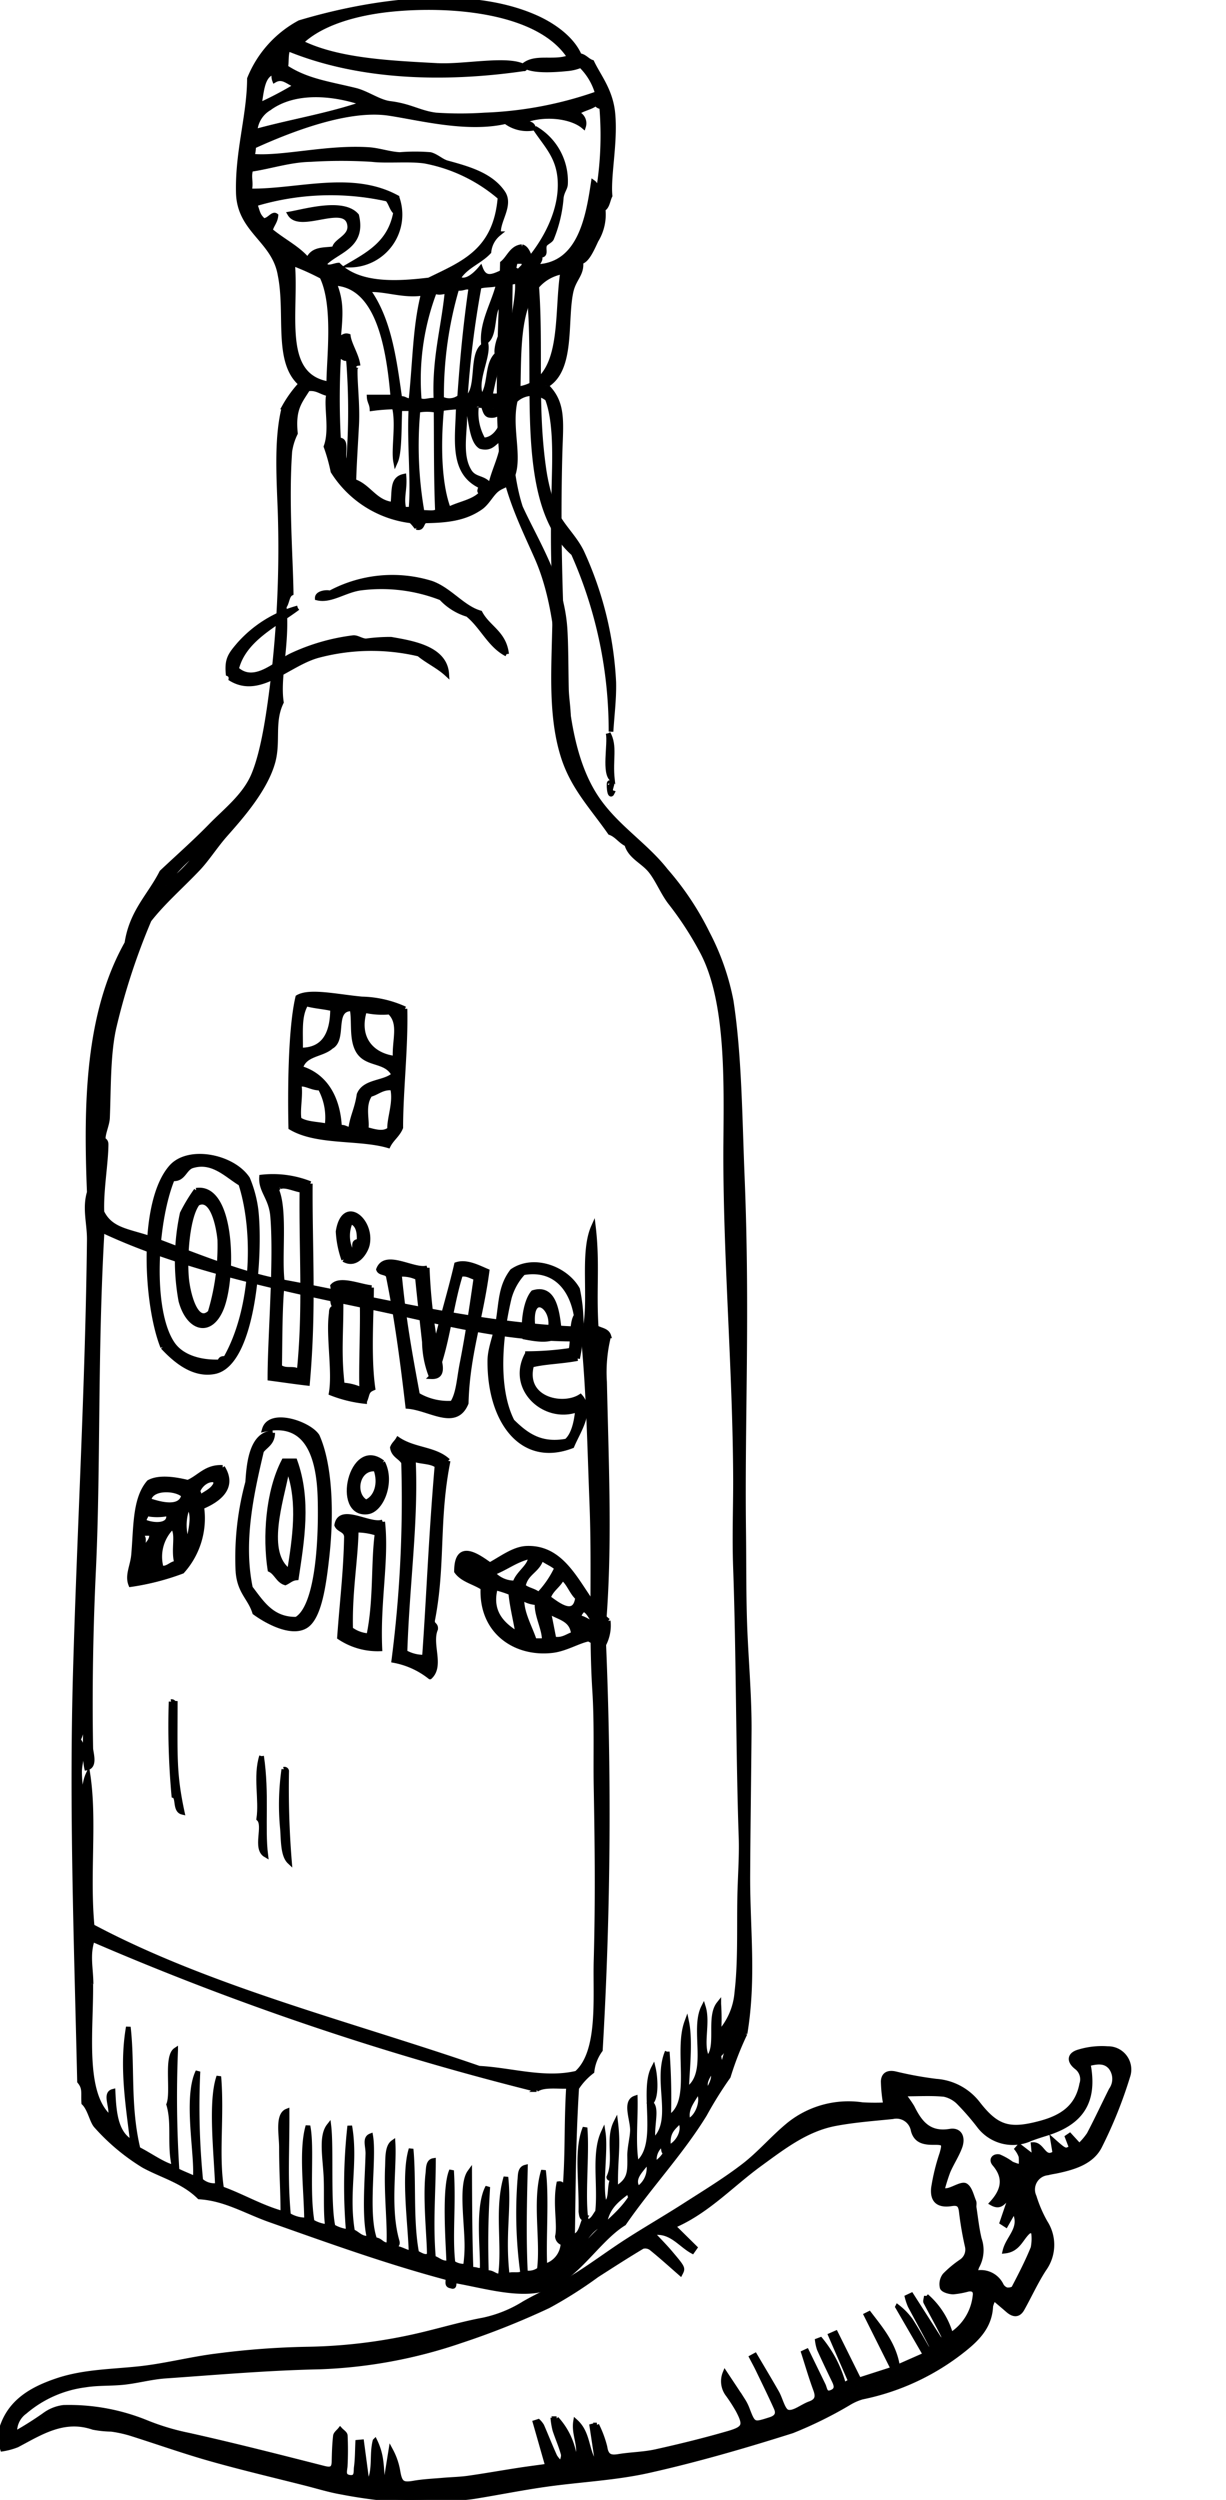 <svg xmlns="http://www.w3.org/2000/svg" xmlns:xlink="http://www.w3.org/1999/xlink" width="131.037" height="266.993" viewBox="0 0 131.037 266.993">
  <defs>
    <clipPath id="clip-path">
      <path id="Pfad_385" data-name="Pfad 385" d="M0,131.955H131.037V-135.038H0Z" transform="translate(0 135.038)" stroke="#000" stroke-width="0.5"/>
    </clipPath>
  </defs>
  <g id="Gruppe_582" data-name="Gruppe 582" transform="translate(-596 -301)">
    <g id="Gruppe_565" data-name="Gruppe 565" transform="translate(596 301)" clip-path="url(#clip-path)">
      <g id="Gruppe_539" data-name="Gruppe 539" transform="translate(53.351 26.343)">
        <path id="Pfad_359" data-name="Pfad 359" d="M1.2,0c.757.216.73,1.366,1.339,1.762.933,7.58-.1,14.552,1.04,22.2a21.012,21.012,0,0,0,1.046,4.051c.688,1.7,2.149,2.9,2.97,4.583A37.6,37.6,0,0,1,11.02,46.511c.043,1.77-.182,3.472-.295,5.283A46.427,46.427,0,0,0,6.7,32.766C-.281,26.607,3.744,10.384,1.35,1.582h-.6C.225,1.54.6,2.576.009,2.464-.111,5.789-.03,9.279-.285,12.858a9.9,9.9,0,0,1-.447,3c.7,3.579.512,8.075,1.783,11.978,1.692,3.709,4.435,7.851,4.763,13.035.109,1.772.1,4.057.146,6.343.034,1.7.613,3.727-.3,4.935C5.253,45.7,5.229,38.774,2.837,33.294c-1.473-3.363-3.565-7.408-3.867-11.8-.453-6.56-.012-13.008.148-19.73C-.173,1.188.1.109,1.2,0" transform="translate(1.229)" stroke="#000" stroke-width="0.5"/>
      </g>
      <g id="Gruppe_540" data-name="Gruppe 540" transform="translate(33.912 61.639)">
        <path id="Pfad_360" data-name="Pfad 360" d="M10,4.062c-1.8-.923-2.628-3-4.168-4.227A6.3,6.3,0,0,1,3.005-1.929,17.556,17.556,0,0,0-5.623-2.986c-1.694.239-3.171,1.41-4.611,1.058-.008-.6,1.214-.656,1.339-.528A14.094,14.094,0,0,1,1.963-3.512C3.919-2.82,5.322-.865,7.173-.341c.834,1.594,2.57,2.127,2.827,4.4" transform="translate(10.234 4.157)" stroke="#000" stroke-width="0.5"/>
      </g>
      <g id="Gruppe_541" data-name="Gruppe 541" transform="translate(24.356 64.926)">
        <path id="Pfad_361" data-name="Pfad 361" d="M3.693,0C1.286,1.809-2.081,3.361-2.856,6.521c1.9,1.736,4.18-.589,5.8-1.408a21.848,21.848,0,0,1,6.7-1.94c.421-.02.844.328,1.337.352a19.086,19.086,0,0,1,2.677-.178c2.288.4,5.771.955,5.953,3.7-.894-.823-2.04-1.343-2.976-2.116a22.136,22.136,0,0,0-10.861.18c-3.187.919-6.149,4.32-9.225,2.462a.483.483,0,0,0-.3-.526c-.146-1.56.216-2.036,1.19-3.173A12.944,12.944,0,0,1,3.693,0" transform="translate(3.779)" stroke="#000" stroke-width="0.5"/>
      </g>
      <g id="Gruppe_542" data-name="Gruppe 542" transform="translate(64.955 78.319)">
        <path id="Pfad_362" data-name="Pfad 362" d="M.025,0C.784,1.366.238,2.8.472,4.933-.47,4.294.26,1.184.025,0" transform="translate(0.025)" stroke="#000" stroke-width="0.5"/>
      </g>
      <g id="Gruppe_543" data-name="Gruppe 543" transform="translate(65.096 83.576)">
        <path id="Pfad_363" data-name="Pfad 363" d="M.029.015C.7-.211-.236.9.327,1.069-.019,1.8-.1-.163.029.015" transform="translate(0.03 0.015)" stroke="#000" stroke-width="0.5"/>
      </g>
      <g id="Gruppe_544" data-name="Gruppe 544" transform="translate(31.049 106.165)">
        <path id="Pfad_364" data-name="Pfad 364" d="M6.047.78c.1,4.207-.457,8.879-.449,12.68-.322.795-.969,1.2-1.337,1.94-3.088-.911-7.618-.273-10.418-1.94-.077-3.367-.079-10.408.745-13.915,1.267-.743,4.1-.083,6.843.18A11.724,11.724,0,0,1,6.047.78M-4.519.252c-.773,1.3-.567,2.867-.593,4.931C-2.714,5.2-1.7,3.591-1.69.78-2.6.56-3.643.507-4.519.252M-1.84,4.829c-.983.892-2.867.718-3.272,2.292,2.725.809,4.031,3.3,4.164,6.339.562-.132.712.219,1.19.18.156-1.35.662-2.1.9-3.7.589-1.469,2.671-1.184,3.717-2.114C4.012,6.142,1.889,6.87.985,5.183.307,3.91.651,2.075.392.78-1.832.719-.333,4.015-1.84,4.829M5,6.063c-.117-1.961.686-3.731-.6-4.933A8.555,8.555,0,0,1,1.733.954C.829,3.9,2.494,5.77,5,6.063M-5.262,8.884c.188,1.153-.186,2.659,0,3.7.749.526,1.977.48,2.978.706a6.494,6.494,0,0,0-.747-4.053c-.834.057-1.7-.611-2.23-.35M2.324,9.94c-.852,1.2-.247,2.784-.443,3.7.813.208,1.855.589,2.527,0-.055-1.2.688-2.889.3-4.405-1.08-.1-1.574.486-2.381.706" transform="translate(6.188 0.798)" stroke="#000" stroke-width="0.5"/>
      </g>
      <g id="Gruppe_545" data-name="Gruppe 545" transform="translate(15.922 123.488)">
        <path id="Pfad_365" data-name="Pfad 365" d="M.727,10.068c-1.819-4.542-2.4-15.43.894-19.2C3.461-11.244,8.22-10.3,9.806-7.9A12.8,12.8,0,0,1,10.7-4.555c.524,4.733-.267,16.49-4.464,17.265-2.143.4-4.012-1.034-5.506-2.642M1.769-7.9C-.117-3.309-.643,6.154,1.769,9.713c.979,1.449,2.991,2.027,5.06,1.944.036-.312.255-.405.6-.352C10.443,6.073,10.729-2.212,9.061-7.378,7.633-8.212,6.138-9.9,4-9.312c-.973.2-.981,1.536-2.232,1.41" transform="translate(0.744 10.304)" stroke="#000" stroke-width="0.5"/>
      </g>
      <g id="Gruppe_546" data-name="Gruppe 546" transform="translate(27.95 125.653)">
        <path id="Pfad_366" data-name="Pfad 366" d="M2.577.376c-.047,7.2.419,13.19-.3,21.324-1.386-.162-2.424-.32-4.016-.532-.006-4.239.686-12.438.295-17.263C-1.6,1.861-2.739,1.173-2.63-.328a10.831,10.831,0,0,1,5.208.7M-.7.73c-.164.042-.229.194-.3.356.931,2.232.227,7.29.6,9.866-.275,2.222-.257,6.3-.3,8.982.716.536,1.495.028,2.082.53.688-6.839.221-12.61.3-19.378C.921,1-.106.449-.7.73" transform="translate(2.638 0.385)" stroke="#000" stroke-width="0.5"/>
      </g>
      <g id="Gruppe_547" data-name="Gruppe 547" transform="translate(18.942 127.096)">
        <path id="Pfad_367" data-name="Pfad 367" d="M1,.013C4.993-.6,5.052,9.452,3.674,12.7,2.48,15.518.163,14.808-.636,11.815A23.951,23.951,0,0,1-.49,2.481,18.343,18.343,0,0,1,1,.013M-.045,9.175C.081,11,.987,14.518,2.49,13.053A24.606,24.606,0,0,0,3.528,5.3C3.354,3.572,2.656.608,1.147,1.421.123,2.767-.215,6.651-.045,9.175" transform="translate(1.024 0.014)" stroke="#000" stroke-width="0.5"/>
      </g>
      <g id="Gruppe_548" data-name="Gruppe 548" transform="translate(36.121 129.629)">
        <path id="Pfad_368" data-name="Pfad 368" d="M.305,2.418a10.645,10.645,0,0,1-.6-2.989C.293-4.336,3.4-1.786,2.83.83,2.692,1.492,1.725,3.252.305,2.418m.892-.7C1.786,1.322,1.065.468,1.94.48c.081-1.149-.19-1.886-.894-2.112A3.693,3.693,0,0,0,1.2,1.714" transform="translate(0.312 2.474)" stroke="#000" stroke-width="0.5"/>
      </g>
      <g id="Gruppe_549" data-name="Gruppe 549" transform="translate(40.457 134.762)">
        <path id="Pfad_369" data-name="Pfad 369" d="M2.573.317a58.363,58.363,0,0,0,.9,8.276C4.02,6.142,5.034,2.86,5.7-.037,6.782-.4,8.048.286,8.969.669c-.684,5.153-2.106,8.974-2.23,14.1-1.127,2.734-3.891.528-6.246.352C-.084,10.171-.682,5.683-1.591,1.2c-.16-.457-.884-.247-1.042-.71.728-1.942,3.82.257,5.206-.172M1.533,13.881a6.4,6.4,0,0,0,3.719.884c.666-1.02.714-2.558,1.042-4.227.593-3.011,1.052-6.1,1.489-9.162-.552-.113-.89-.478-1.641-.354-.921,2.9-1.309,6.434-2.228,9.34.2.981.095,1.625-.9,1.582a10.368,10.368,0,0,1-.743-3.7c-.243-2.2-.536-4.735-.741-6.869A3.749,3.749,0,0,0-.4,1.021c.475,4.933,1.074,8.2,1.936,12.86" transform="translate(2.633 0.325)" stroke="#000" stroke-width="0.5"/>
      </g>
      <g id="Gruppe_550" data-name="Gruppe 550" transform="translate(52.356 135.055)">
        <path id="Pfad_370" data-name="Pfad 370" d="M4.633,4.962c-1.768.334-3.482.342-4.907.7-.959,3.674,3.337,4.553,5.206,3.349C6.274,10.524,4.7,12.7,4.038,14.3c-5.461,2.092-8.858-2.821-8.779-9.16.018-1.329.658-2.723.894-4.231.33-2.106.279-3.691,1.491-5.285C-.043-5.968,3.4-4.647,4.633-2.442a17.73,17.73,0,0,1,0,7.4M4.485.377C3.953-2.731,2.01-4.766-1.168-4.2A6.441,6.441,0,0,0-2.656-1.559c-.959,3.944-1.534,9.619.3,13.213,1.572,1.558,3.106,2.61,5.8,2.118.9-.767,1.111-2.551,1.19-3.349-3.5,1.313-7.448-2.284-5.352-5.989A32.139,32.139,0,0,0,3.89,4.078c.281-.532.043-2.93.6-3.7" transform="translate(4.742 5.078)" stroke="#000" stroke-width="0.5"/>
      </g>
      <g id="Gruppe_551" data-name="Gruppe 551" transform="translate(35.315 136.965)">
        <path id="Pfad_371" data-name="Pfad 371" d="M2.173.272c0,2.738-.336,7.373.15,10.748-.72.3-.544.623-.892,1.408a13.93,13.93,0,0,1-3.573-.88c.4-2.286-.314-6.032,0-8.456.038-.283-.049-.656.447-.7C-2.246,1.8-1.811,1.128-1.989.1c.783-.88,2.865.042,4.162.174M-1.1,1.156c.079,3.531-.275,5.9.15,9.516a5.5,5.5,0,0,1,2.082.524c-.121-2.282.162-7.62,0-10.04C.51.683-.364,1.2-1.1,1.156" transform="translate(2.224 0.278)" stroke="#000" stroke-width="0.5"/>
      </g>
      <g id="Gruppe_552" data-name="Gruppe 552" transform="translate(56.016 137.934)">
        <path id="Pfad_372" data-name="Pfad 372" d="M1.869,2.145c-.6,1.087-2.353.787-3.719.532-.206-1.546.1-3.832.9-4.761,2.3-.7,2.594,2.084,2.823,4.229M-.955,1.617a6.33,6.33,0,0,0,1.783.352c.73-2.475-2.29-4.476-1.783-.352" transform="translate(1.912 2.195)" stroke="#000" stroke-width="0.5"/>
      </g>
      <g id="Gruppe_553" data-name="Gruppe 553" transform="translate(25.376 151.629)">
        <path id="Pfad_373" data-name="Pfad 373" d="M1.863.69c-.012,1.1-.741,1.35-1.19,1.936-1.089,4.613-2.214,9.7-1.19,14.625,1.23,1.6,2.3,3.389,4.911,3.347C6.575,19.338,7.05,12.754,6.923,7.734,6.814,3.3,5.592-.7.972.332c.589-2.054,4.783-.65,5.657.71C7.983,4.063,8.192,9.18,7.668,13.9c-.33,2.954-.793,6.453-2.232,7.4-1.455.955-3.988-.312-5.5-1.41-.5-1.6-1.617-2.161-1.787-4.4A30.77,30.77,0,0,1-.812,5.975C-.687,4.215-.483.822,1.863.69" transform="translate(1.907 0.706)" stroke="#000" stroke-width="0.5"/>
      </g>
      <g id="Gruppe_554" data-name="Gruppe 554" transform="translate(41.941 153.724)">
        <path id="Pfad_374" data-name="Pfad 374" d="M2.943,1.134c-1.25,6.2-.51,11.05-1.637,16.913-.16.658.368.5.3,1.056-.684,1.609.706,3.9-.6,5.107A8.748,8.748,0,0,0-2.86,22.454,134.161,134.161,0,0,0-1.818,1.308c-.334-.6-1.07-.734-1.194-1.586.136-.372.417-.567.6-.884,1.748,1.176,3.929.977,5.358,2.3M-1.669,21.571A4,4,0,0,0,.412,22.1C.881,15.58,1.1,9.284,1.755,1.662,1.138,1.154,0,1.269-.776.955c.318,6.667-.658,13.209-.894,20.616" transform="translate(3.012 1.161)" stroke="#000" stroke-width="0.5"/>
      </g>
      <g id="Gruppe_555" data-name="Gruppe 555" transform="translate(37.313 155.671)">
        <path id="Pfad_375" data-name="Pfad 375" d="M1.774.258C2.86,2.3,1.672,5.371.135,5.543-3.461,5.953-1.6-2.4,1.774.258M-.011,4.483C1.114,4.029,1.583,2.469,1.029.964-.97.745-1.5,3.655-.011,4.483" transform="translate(1.816 0.264)" stroke="#000" stroke-width="0.5"/>
      </g>
      <g id="Gruppe_556" data-name="Gruppe 556" transform="translate(28.612 156.02)">
        <path id="Pfad_376" data-name="Pfad 376" d="M1.441,0c1.507,4.186.741,8.533.15,12.5-.518.04-.795.358-1.188.534-.755-.227-.967-1.093-1.639-1.41C-1.764,8.174-1.479,3.322.251,0ZM.549,1.232C-.03,4.281-1.946,9.87.848,11.8c.571-3.571,1.119-7.284,0-10.572Z" transform="translate(1.475)" stroke="#000" stroke-width="0.5"/>
      </g>
      <g id="Gruppe_557" data-name="Gruppe 557" transform="translate(35.992 161.958)">
        <path id="Pfad_377" data-name="Pfad 377" d="M2.427.285c.451,4.075-.534,8.474-.3,13.565a7.319,7.319,0,0,1-4.316-1.232c.291-4.059.664-6.847.743-10.75-.055-.751-.811-.678-1.04-1.234.35-2.145,3.579.176,4.911-.35M-1,11.739a3.555,3.555,0,0,0,1.936.708C1.725,8.7,1.4,4.754,1.832,1.523A7.23,7.23,0,0,0-.4,1.167C-.463,4.422-1.1,7.692-1,11.739" transform="translate(2.484 0.292)" stroke="#000" stroke-width="0.5"/>
      </g>
      <g id="Gruppe_558" data-name="Gruppe 558" transform="translate(48.789 165.354)">
        <path id="Pfad_378" data-name="Pfad 378" d="M8.015,3.833A4.368,4.368,0,0,1,7.57,6.3a3.564,3.564,0,0,1-1.639-.528c-1.1.206-2.448,1.06-3.865,1.23-3.891.473-7.652-1.94-7.442-6.691C-6.294-.309-7.548-.529-8.2-1.452-8.2-4.793-5.833-3-4.631-2.16-3.2-2.959-1.986-3.9-.612-3.921c4.593-.093,5.765,5.471,8.626,7.754M-4.331-1.278A3.034,3.034,0,0,0-1.952-.22c.336-1.1,1.724-1.8,1.639-2.821-1.554.34-2.614,1.257-4.018,1.764M-1.06.128c.447.417,1.2.461,1.637.886A10.631,10.631,0,0,0,2.51-1.806c-.473-.439-1.133-.658-1.637-1.06C.525-1.515-.805-1.333-1.06.128M-4.93-.928c-.39-.6-1.5-1.269-2.082-1.054A4.771,4.771,0,0,0-4.93-.928m6.55,2.294c.84.583,2.819,2.278,3.12,0-.65-.579-.925-1.6-1.633-2.12C2.722.086,1.925.432,1.621,1.366M-1.658,5.247c-.1-.965-.615-2.895-.741-4.409A12.289,12.289,0,0,0-4.036.308c-.732,2.762,1,4.081,2.379,4.939m1.787.7H1.17C1.263,4.8.278,3.153.426,1.891a3.027,3.027,0,0,1-1.635-.526c-.071,1.6.856,3.1,1.339,4.577M6.825,4.181C6.192,3.815,6.083,2.833,5.34,2.6c-.178.265-.435.431-.451.878.694.065,1.526.894,1.936.7M2.216,5.769c.971.156,1.408-.324,2.078-.522-.138-1.716-1.7-1.752-2.673-2.471.227,1.044.445,2.22.6,2.993" transform="translate(8.202 3.923)" stroke="#000" stroke-width="0.5"/>
      </g>
      <g id="Gruppe_559" data-name="Gruppe 559" transform="translate(18.213 181.732)">
        <path id="Pfad_379" data-name="Pfad 379" d="M.036,0C.28-.049.291.172.483.18.475,5.864.345,7.7,1.227,11.81c-.811-.2-.393-1.594-.894-1.762A81.982,81.982,0,0,1,.036,0" transform="translate(0.037 0.004)" stroke="#000" stroke-width="0.5"/>
      </g>
      <g id="Gruppe_560" data-name="Gruppe 560" transform="translate(27.645 187.557)">
        <path id="Pfad_380" data-name="Pfad 380" d="M.154,0C.753,4.029.237,7.624.6,10.568c-1.214-.7.026-3.142-.745-3.875C.162,4.64-.524,2.171.154,0" transform="translate(0.158)" stroke="#000" stroke-width="0.5"/>
      </g>
      <g id="Gruppe_561" data-name="Gruppe 561" transform="translate(30.069 188.957)">
        <path id="Pfad_381" data-name="Pfad 381" d="M.133,0a.229.229,0,0,1,.3.176,96.819,96.819,0,0,0,.3,9.692C.016,9.192.078,7.515-.015,6.344A26.552,26.552,0,0,1,.133,0" transform="translate(0.136 0.004)" stroke="#000" stroke-width="0.5"/>
      </g>
      <g id="Gruppe_562" data-name="Gruppe 562" transform="translate(7.906 -0.001)">
        <path id="Pfad_382" data-name="Pfad 382" d="M24.934,20.351c1.983,1.878,1.572,4.022,1.489,7.575-.148,5.991-.073,11.232.146,17.265.265,7.314.565,14.754,4.018,19.556,2.068,2.881,5.054,4.739,7.14,7.4a30.86,30.86,0,0,1,4.464,6.7,26.2,26.2,0,0,1,2.531,7.221c.892,5.809.931,12.468,1.192,18.85.593,14.653-.006,25.907.148,37.883.042,3.472,0,7.057.146,10.57.156,3.585.475,7.211.447,10.746-.04,4.848-.121,10.145-.148,15.331-.028,5.663.68,10.991-.3,16.917a33.343,33.343,0,0,0-1.785,4.581A42.4,42.4,0,0,0,41.89,205c-2.475,4.039-5.908,7.693-8.624,11.632-3.16,1.953-5.534,6.8-9.672,7.223-2.56.265-5.508-.573-8.182-1.058-.567-.259-.032.789-.6.528-.641-.071-.2-.6-.447-.884-6.444-1.714-12.6-3.941-18.9-6.165-2.645-.933-4.8-2.294-7.59-2.468-1.72-1.708-3.976-2.268-5.951-3.347a22.436,22.436,0,0,1-5.058-4.225c-.473-.5-.668-1.817-1.335-2.466-.077-1.1.154-1.554-.453-2.294-.352-15.309-.866-29.187-.443-43.87.431-15.127,1.311-30.441,1.487-45.989.02-1.772-.522-3.369,0-5.107-.386-9.544-.19-19.123,4.018-26.6.51-3.391,2.46-5.077,3.719-7.577,1.714-1.617,3.523-3.205,5.21-4.931,1.631-1.677,3.664-3.217,4.611-5.467,1.107-2.632,1.677-6.942,2.082-10.22a120.344,120.344,0,0,0,.745-18.146c-.162-3.988-.358-7.8.443-10.926a12.6,12.6,0,0,1,1.787-2.466C-3.994,17.836-2.64,12.7-3.486,8.543c-.633-3.753-4.375-4.7-4.464-8.808-.1-4.445,1.169-8.211,1.188-12.158A11.8,11.8,0,0,1-1.4-18.415c7.146-2.139,17.793-3.891,25.294-.528,1.912.858,3.861,2.284,4.613,4.055.579.075.834.542,1.339.706.722,1.524,2,3.015,2.234,5.459.3,3.1-.508,6.687-.3,8.812-.243.475-.279,1.2-.743,1.408a5.268,5.268,0,0,1-.743,3.345c-.435.933-.979,2.191-1.635,2.29.142,1.348-.732,1.774-1.044,3.171-.69,3.1.255,8.385-2.675,10.048M13.324-13.832c2.958.156,7.709-.894,9.378.178-.01.107-.022.206-.15.174-8.775,1.273-17.759.91-25.146-2.116-.314.378-.17,1.613-.3,1.942,2.238,1.473,4.587,1.766,7.438,2.464,1.246.3,2.531,1.265,3.723,1.412,2.181.267,3.158,1.018,4.907,1.234a39.123,39.123,0,0,0,5.208,0,40.676,40.676,0,0,0,12.051-2.294,6.685,6.685,0,0,0-1.783-2.993,4.887,4.887,0,0,1-1.487.352c-1.5.148-3.707.277-4.615-.352,1.256-1.064,3.262-.214,4.909-.88-3.215-5-12.638-5.754-19.044-5.113-3.648.366-7.486,1.41-9.672,3.525,3.917,1.948,9.471,2.193,14.58,2.468M-5.718-9.6A37.228,37.228,0,0,0-1.7-11.719c-.817-.144-1.431-1.085-2.379-.528a1.254,1.254,0,0,1,0-.882c-1.333.243-1.36,2.036-1.639,3.527m1.042.35A3.088,3.088,0,0,0-6.167-6.786c3.95-1.089,7.7-1.657,11.608-2.993-3.316-1.143-7.391-1.475-10.117.528m31.692,8.1c-.01.427-.352.753-.447,1.41a14.453,14.453,0,0,1-1.042,4.4c-.148.277-.641.433-.743.7-.18.463.281,1.192-.593,1.058.411.552-.427.973-.154,1.23,4.459-.243,5.378-5.069,5.955-8.982.571.411,0,1.151.445,1.414a36.206,36.206,0,0,0,.447-9.514.638.638,0,0,1-.6-.354c-.585.48-1.5.563-2.084,1.056a1.122,1.122,0,0,1,.747,1.414C27.619-8.45,24.562-8.79,22.4-7.843c.39.245,1.115.093,1.192.708a3.816,3.816,0,0,1-2.976-.708c-4.138.965-9.295-.407-12.5-.88C3.741-9.368-2.406-6.979-6.313-5.2a4.386,4.386,0,0,1-.15,1.058c3.2.289,7.972-1.014,12.5-.706,1.056.075,2.171.473,3.276.528a19.789,19.789,0,0,1,3.272,0c.678.188,1.186.722,1.785.886,2.323.633,4.662,1.3,5.951,3.169.951,1.374-.611,3.051-.445,4.4a2.861,2.861,0,0,0-1.04,1.938c-.991,1.064-2.489,1.518-3.276,2.817.757.6,1.823-.382,2.381-1.054.821,2.22,2.839-.718,4.018.352,2.062-1.969,4.751-5.858,4.466-9.864-.182-2.479-1.489-3.654-2.681-5.463a6.51,6.51,0,0,1,3.274,5.989M11.988-3.612c-1.633-.247-4.1.012-5.655-.178a52.051,52.051,0,0,0-6.548,0c-2.2.034-4.33.759-6.4,1.058-.263.838.075,1.348-.15,2.3,5.145.085,10.926-1.944,15.776.7A5.394,5.394,0,0,1,3.952,7.488C6.113,6.228,8.3,5,8.862,1.851,8.439,1.524,8.348.817,7.97.439A27.983,27.983,0,0,0-6.167.967c.324.941.3,1.2.9,1.762.585.02.993-.8,1.335-.528-.065.686-.455.985-.593,1.584,1.439,1.19,2.976,1.9,4.018,3.173.482-1.321,1.874-1.042,2.825-1.234C2.367,4.9,4.1,4.528,3.952,3.258c-.31-2.64-5.3.625-6.4-1.236C-.828,1.746,3.274.524,4.7,2.2,5.493,5.52,2.6,5.924,1.275,7.31c.164.708,1.034.188,1.487.178,2.305,2.292,6.552,1.951,9.672,1.584C16.059,7.3,19.55,6,20.023.263a17.181,17.181,0,0,0-8.035-3.875M29.545,2.375c.548.217-.36,1.064.148,1.234A6.437,6.437,0,0,0,30.437.793c-.548.229-.33,1.37-.892,1.582M1.72,20.171C1.7,17.636,2.5,11.845.981,8.717A27.045,27.045,0,0,0-2.147,7.31c.433,5.4-1.368,12,3.867,12.862m20.236.532c5.123-.765,4.006-7.877,4.765-12.512-4.969.973-4.636,7.353-4.765,12.512M20.915,9.427c-.415.971-.876,1.892-1.341,2.817-.393,1.236-.184,3.189-1.335,3.523-.158-2.25,1.157-4.259,1.635-6.341-.573.255-1.481.127-2.084.352A103.313,103.313,0,0,0,16.3,21.759c1.718-.787.372-5.2,2.232-5.817.257,1.471-1.382,4.188-.449,5.639,1.01-1.356.441-3.5,1.639-4.579-.235-.52.461-2.958,1.19-2.821A59.989,59.989,0,0,0,18.981,21.4a2.106,2.106,0,0,0,1.934-.53c.184-1.2.04-3.859.3-5.989.255-2.1.884-4.761.6-5.815-.148.293-.631.192-.892.356M2.762,15.238c.471.089.528-.316,1.04-.174.13.947.929,2.082,1.044,3.169-.01-.077-.291.146-.3.354-.053,1.362.267,3.78.15,5.991-.146,2.713-.255,4.275-.3,5.993,1.627.538,2.246,2.274,4.17,2.46.182-1.52-.1-2.717,1.186-2.993.115,1.513-.308,2.25,0,3.525H10.5c.283-2.817-.19-7.045,0-10.744H9.311c-.081,1.971-.016,4.656-.449,5.637-.243-1.3.316-4.047-.146-5.819a19.507,19.507,0,0,0-2.382.182c-.024-.5-.271-.737-.3-1.238H8.569C8.116,16.3,7.017,9.639,2.315,9.427c.781,1.983.674,3.237.447,5.811m12.65-5.285a40.454,40.454,0,0,0-1.637,11.806,1.8,1.8,0,0,0,1.93-.178c.279-3.944.589-7.377,1.194-11.628-.5-.312-.765.119-1.487,0m-6.1,11.806c.552-.127.639.3,1.19.174.457-4.314.425-7.9,1.339-11.452-2.143.368-4.148-.5-5.953-.352,2.262,3.118,2.808,7.272,3.424,11.63M13.03,10.3a26.443,26.443,0,0,0-1.637,11.63c.656.251.935-.079,1.785,0-.2-4.5.791-7.628,1.19-11.63-.682.047-.718.192-1.339,0M2.762,17.354a80.568,80.568,0,0,0,0,8.81c1.25-.083-.034,2.26,1.04,2.642a69.845,69.845,0,0,0,0-11.452c-.486.4-.652-.37-1.04,0M-.51,20.7c-.9,1.429-1.6,2.155-1.339,4.757a6.479,6.479,0,0,0-.6,1.938c-.376,5.35.089,11.218.146,15.151-.447.225-.421,1.026-.745,1.412.374,3.978-.718,7.541-.3,10.216-1.02,2.094-.3,4.144-.892,6.347-.8,2.956-3.462,5.947-5.058,7.752-1.109,1.248-1.936,2.6-2.978,3.7-1.831,1.922-3.707,3.539-5.206,5.459A70.693,70.693,0,0,0-21.191,88.71c-.706,2.908-.611,6.833-.743,9.866-.032.732-.508,1.689-.449,2.292.008.077.3.1.3.532-.016,2.038-.542,4.9-.449,7.225,1.01,2.062,3.035,2.015,5.657,2.989,3.929,1.469,9.186,3.638,13.391,4.409C7.25,117.99,17.971,120.811,29.1,121.13c.684-3.274-.326-8.172.9-10.926.459,3.863.042,6.738.3,10.748.451.291,1.149.285,1.341.888a15.871,15.871,0,0,0-.447,4.927c.208,9.457.609,17.909-.15,26.6a434.221,434.221,0,0,1-.3,44.753,4.773,4.773,0,0,0-.892,2.288,7.022,7.022,0,0,0-1.637,1.766c-.378,6.066-.364,11.671-.445,15.855.923-.079.945-1.226,1.337-1.938-.39.053-.382-.366-.443-.7.063-3.6-.518-6.564.443-8.98.247,2.964-.31,7.612.15,10.046.678-.032.852-.645,1.19-1.066.306-2.857-.429-6.194.6-8.454.3,1.942-.4,5.951.15,7.577.858-.217.411-1.983.894-2.645-.178-.028-.423.032-.447-.172.846-1.8-.156-4.008.743-5.817.326,2.689-.077,3.958,0,7.047,1.562-.9,1.511-1.781,1.487-3.525-.014-.892.32-2.072.3-2.817-.038-1.178-.826-2.97.3-3.345.059,2.248-.253,5,.148,7.045,2.634-1.934.473-7.679,1.785-10.22.227.963.366,3.223-.3,3.7.813.51.04,2.572.3,4.049,2.44-2.106.132-6.3,1.487-9.512a66.907,66.907,0,0,1,.148,7.045c2.772-1.607.755-6.985,1.934-10.218.457,2.236-.034,5.9,0,7.223,2.614-1.679.552-6.351,1.785-8.806.536,1.742-.376,4.124.447,5.461,1.257-1.143.053-4.368,1.192-5.815a23.518,23.518,0,0,1,0,3.173,7.287,7.287,0,0,0,1.934-4.407c.376-3.169.243-6.76.3-10.044.034-2.116.221-4.459.148-6.515-.312-9.079-.263-19.432-.593-28.716-.123-3.407.008-6.519,0-9.52-.042-11.871-1.123-24.189-1.044-35.763.051-6.849.269-15.376-2.529-20.616A35.477,35.477,0,0,0,38.173,75.5c-.777-1.034-1.333-2.434-2.082-3.349-.834-1.016-2.169-1.491-2.529-2.817-.678-.31-1.058-.977-1.787-1.234-1.959-2.808-4.022-4.888-5.054-8.28-1.722-5.627-.575-12.251-.9-18.672-.2-4.081-.079-7.992,0-11.456.073-2.964.024-5.918-.743-7.928a2.6,2.6,0,0,0-3.422.174c-.684,2.827.532,5.93-.295,8.1-.4,1.056-.921.874-1.639,1.41-.619.467-1.046,1.431-1.785,1.94-1.7,1.18-3.6,1.366-5.8,1.412-.54,0-.316.917-1.038.7a4.1,4.1,0,0,0-.6-.7,11.48,11.48,0,0,1-8.336-5.287,19.189,19.189,0,0,0-.741-2.643c.676-1.817-.053-4.5.3-5.637-.8-.1-1.226-.666-2.23-.528m19.788,2.116c-.075-.56.737-.069.6-.712-.425-.129-1.054.382-.6.712m-1.783-.182a5.714,5.714,0,0,0,.745,3.527c1.631-.063,2.327-2.175,2.379-3.527-.56.342-.789,1.064-1.783.882-.486-.13-.455-.876-.749-1.23.109.478-.7-.132-.591.348m-3.719.182c-.358,3.857-.279,8.061.745,10.744,1.163-.615,2.717-.773,3.565-1.762-.429-.152-.164-.263-.146-.706-3.177-1.481-2.44-5.121-2.381-8.458a15.362,15.362,0,0,0-1.783.182m2.974,6.693c.6.947,1.582.573,2.232,1.584.37-1.815,1.356-3.355,1.339-5.113-.9.176-1.042,1.24-2.381.886-1.1-.658-.987-3.419-1.491-4.231h-.295c.386,1.884-.654,4.888.6,6.875m-5.506-6.521a41.141,41.141,0,0,0,.449,10.926c.546-.061,1.317.152,1.633-.178-.156-3.63-.115-7.956-.146-10.748a5.308,5.308,0,0,0-1.936,0m-26.931,50.74A16.526,16.526,0,0,0-11.224,68.8c-1.433,1.706-3.357,2.833-4.464,4.929m-1.188,1.942a6.836,6.836,0,0,0,.743-1.058c-.439.02-1.186.577-.743,1.058M45.317,110.38c0-.469.081-1.034-.3-1.056-.087.354-.295.894.3,1.056m-67.851.706c-.72,12.867-.372,24.766-.888,35.769-.295,6.185-.417,12.881-.3,19.03.01.5.528,1.948-.445,2.112-.386-1.673.18-7.725-.295-10.572-.579,2.248.451,5.613-.6,7.577.823.834.158,2.248.144,3.351-.01,1.451.346,2.946.3,4.4-.049,1.528-.336,2.906.152,4.053.579-2.636-.5-6.028.443-8.106.743,4.921-.077,10.635.447,16.211,12.466,6.639,27.718,10.438,41.362,15.151,3.442.178,6.956,1.339,10.414.53,2.59-2.284,1.977-8.095,2.084-11.984.19-6.746.107-12.693,0-18.672-.055-3.229.075-6.673-.148-10.218-.4-6.281-.026-12.848-.3-19.912-.259-6.754-.342-11.752-.89-17.619-8.427.14-15-1.8-22.469-3.347-10.556-2.191-20.634-4.332-29.017-8.28Zm53.121,23.435c.095-1.957.393-5.206-.3-6.521.15,2.29-.344,4.439.3,6.521m-.3,9.512c.571-.008.473-.676.3-1.058-.206.227-.093.832-.3,1.058m.3,2.471c.243-.726.245-2.068-.15-2.294.107,1.044-.5,1.805.15,2.294m0,1.762a1.92,1.92,0,0,0-.15-1.584,1.646,1.646,0,0,0,.15,1.584m-55.048,31.888c-.075-.668.611-2.448-.152-3.171.18,1.406-.287,1.843.152,3.171m.739,10.926c.045,5.062-.911,11.748,2.082,14.267.3-1.085-.674-2.574.3-2.817.1,2.4.332,4.591,2.08,5.461-.478-3.992-1.182-8.108-.447-12.332.473,4.217-.061,8.446,1.042,13.035,1.23.607,2.786,1.756,3.871,1.942-.569-2.4.016-4.621-.6-6.7.524-1.3-.314-5.105.745-5.815a121.934,121.934,0,0,0,.148,12.861c.625.318,1.315.56,1.934.882.285-2.319-1.083-8.626.3-11.456a80.146,80.146,0,0,0,.3,11.632,2.118,2.118,0,0,0,1.783.53c-.14-3.606-.769-9.006.15-11.628.352,4.417-.277,8.223.295,11.98,2.246.809,4.182,1.983,6.548,2.643,0-2.6-.15-4.239-.15-7.049,0-1.321-.453-3.472.6-3.881.022,4.421-.21,7.076.15,11.1a3.448,3.448,0,0,0,1.934.528c-.04-3.334-.6-7.484.15-10.04.471,2.345-.123,6.89.445,10.226a3.756,3.756,0,0,0,1.637.522c-.2-1.623-.087-3.347-.148-5.111-.077-2.141-.591-4.5.3-5.637.283,2.363-.093,8.357.445,10.748a3.866,3.866,0,0,0,1.637.528,58.2,58.2,0,0,1,.15-11.276c.676,3.9-.4,7.128.3,11.276.593.235.9.819,1.785.706-.571-2.337-.219-6.192-.148-8.988.024-.822-.382-1.671.3-1.936.419,2.408-.6,8.271.449,11.1.65,0,.745.639,1.485.53.138-2-.277-5.309-.146-8.28.042-.9-.045-2.189.6-2.645.166,2.812-.575,7.088.445,10.572.13.565-.388.368-.445.7.8-.006,1.228.419,1.932.53-.073-3.069-.856-8.357,0-11.1.318,3.509-.049,7.675.6,11.1.31.115,1.016.656,1.339.178.04-1.416-.461-5.916-.15-8.634.065-.542,0-1.317.6-1.412,0,3.33-.316,6.659,0,10.4.552.172.854.629,1.641.528-.095-2.464-.51-8.071.295-9.868.239,3.768-.182,7.019.15,9.868a2.053,2.053,0,0,0,1.337.35,15.274,15.274,0,0,0,.146-2.641c-.073-2.57-.6-6.147.3-7.395.012,3.005.028,7.569.15,10.394.656-.087.739.237,1.186,0,.107-1.975-.567-6.673.6-8.814-.249,4.1-.217,6.4-.148,9.16.686-.1.856.4,1.489.354.488-3.252-.415-7.12.6-10.566.372,3.531-.364,6.058.15,10.566.348-.342,1.327.051,1.633-.354a46.915,46.915,0,0,1-.3-9.864c.063-.467-.036-1.246.6-1.408-.091,3.84-.184,7.458,0,11.272a1.864,1.864,0,0,0,1.489-.346c.405-3.128-.544-7.4.443-10.576.374,2.883-.008,7.416.15,10.218a2.626,2.626,0,0,0,1.938-2.464.769.769,0,0,1-.6-.708c.285-1.216-.267-3.474.144-5.635.7-.115.225,1.149.6,1.406.4-4.733.174-7.136.447-11.806-1.2.055-2.643-.19-3.424.354a306.768,306.768,0,0,1-47.462-16.033c-.552,1.667-.166,2.991-.15,4.761m67.105,7.573c.03.645.2.678,0,1.236.72-.144.552-1.346,1.04-1.764-.214-.042-.253-.291-.445-.352a1.591,1.591,0,0,1-.6.88m-1.192,3.877c.245-.534.927-1.481.447-2.29-.36.662-1.064,1.426-.447,2.29m-2.08,3.169c1-.332,1.744-2.351,1.04-3.169-.56,1.05-1.429,1.914-1.04,3.169m-2.086,2.821c1.03-.4,1.819-1.922,1.194-2.821-.609.694-1.443,1.115-1.194,2.821m-1.489,1.762a3.1,3.1,0,0,0,1.19-1.23c-.467.083-.053-.878-.593-.712a2.033,2.033,0,0,0-.6,1.942m-1.783,2.643a2.618,2.618,0,0,0,1.04-3c-.386.842-1.9,1.807-1.04,3m-7.292,7.4c.585.162.378-.615,1.042-.352,1.437-2.531,3.98-3.747,5.506-6.171-.219-.032-.138-.423-.15-.7-1.137.884-2.369,1.657-2.677,3.525-1.882.475-2.345,2.628-3.721,3.7m-.593-4.231a2.391,2.391,0,0,0-.146-1.582c-.042.84-.255.921.146,1.582" transform="translate(25.517 20.827)" stroke="#000" stroke-width="0.5"/>
      </g>
      <g id="Gruppe_563" data-name="Gruppe 563" transform="translate(13.837 156.72)">
        <path id="Pfad_383" data-name="Pfad 383" d="M4.92,0c1.412,2.248-.627,3.557-2.23,4.223A8.473,8.473,0,0,1,.605,11.1a26.475,26.475,0,0,1-5.5,1.412c-.4-1,.19-1.955.3-3.175.261-2.966.107-5.979,1.639-7.751,1.111-.625,2.956-.293,4.162,0C2.444,1.063,3.156-.1,4.92,0M2.243,2.644c.245,0,.081.486.3.526.571-.441,1.307-.686,1.637-1.406V1.4c-.716-.316-1.708.405-1.934,1.24m-5.206.878C-1.84,3.9.416,4.548.754,2.992c-.736-.8-3.549-.933-3.717.53M1.2,8.1c.287-1.149.826-3.355,0-3.877A5.2,5.2,0,0,0,1.2,8.1M-3.412,5.812c1.066.441,2.845.457,2.529-.878a5.618,5.618,0,0,1-2.381,0c.061.425-.269.38-.148.878m1.783,4.937c.763.077.985-.482,1.637-.532C-.4,8.689.246,7.107-.437,6.34a4.434,4.434,0,0,0-1.192,4.409M-3.709,7.4c.429.079-.134,1.335.3,1.414.146-.71.8-.821.743-1.762-.421.028-1.02-.152-1.04.348" transform="translate(5.035 0.003)" stroke="#000" stroke-width="0.5"/>
      </g>
      <g id="Gruppe_564" data-name="Gruppe 564" transform="translate(0 218.762)">
        <path id="Pfad_384" data-name="Pfad 384" d="M52.5,13.2a3.517,3.517,0,0,0-.334.824c-.087,2.082-1.315,3.395-2.853,4.623a25.518,25.518,0,0,1-10.892,5.1,5.929,5.929,0,0,0-1.374.6,43.444,43.444,0,0,1-6.1,3.011c-5.054,1.6-10.161,3.082-15.331,4.239-3.618.811-7.379.965-11.066,1.491-2.537.36-5.05.87-7.58,1.277a20,20,0,0,1-2.481.21c-1.953.069-3.917.227-5.862.115a52.215,52.215,0,0,1-5.868-.795c-1.238-.214-2.45-.587-3.67-.9-3.458-.878-6.934-1.692-10.364-2.663-2.877-.815-5.7-1.823-8.553-2.719a13.469,13.469,0,0,0-2-.429,11.229,11.229,0,0,1-1.938-.2c-3.124-1.07-5.584.536-8.13,1.884a7.27,7.27,0,0,1-1.562.425,4.912,4.912,0,0,1-.231-1.708c.755-3.2,3.181-4.636,6.056-5.605s5.894-.959,8.87-1.285c2.794-.306,5.54-1.04,8.334-1.372a86.433,86.433,0,0,1,9.4-.7A56.669,56.669,0,0,0-7.86,16.889c1.924-.478,3.836-1.02,5.781-1.38a13.6,13.6,0,0,0,4.362-1.762c1.687-.973,3.5-1.732,5.156-2.742,1.969-1.2,3.814-2.6,5.754-3.854,2.054-1.325,4.176-2.547,6.234-3.865C21.58,1.906,23.777.572,25.8-.986c1.734-1.339,3.165-3.065,4.876-4.441a10.174,10.174,0,0,1,7.752-2.062,22.581,22.581,0,0,0,2.5.014,16.055,16.055,0,0,1-.255-2.509c.04-.736.526-.983,1.319-.8a38.453,38.453,0,0,0,4.334.789,6.187,6.187,0,0,1,4.455,2.371c2.042,2.638,3.4,2.989,6.683,2.112,2.278-.611,3.958-1.687,4.425-4.17a1.613,1.613,0,0,0-.563-1.811c-.844-.666-.749-1.358.273-1.641a8.458,8.458,0,0,1,3.063-.338A2.232,2.232,0,0,1,66.812-10.5a47.623,47.623,0,0,1-3.019,7.5C62.944-1.368,61.1-.8,59.326-.417c-.354.077-.716.121-1.062.216a1.785,1.785,0,0,0-1.457,2.525A13.851,13.851,0,0,0,58,5.093a4.422,4.422,0,0,1-.14,4.99c-.876,1.348-1.542,2.829-2.331,4.237-.407.724-.953.652-1.522.16-.453-.393-.911-.779-1.507-1.285M15.969,6.226c.747.8,1.382,1.433,1.957,2.116C19.3,9.965,19.284,9.975,19,10.527c-1.03-.9-2.046-1.819-3.112-2.681a1.078,1.078,0,0,0-.947-.18c-1.645.979-3.254,2.019-4.866,3.051a45.687,45.687,0,0,1-5.194,3.292,84.313,84.313,0,0,1-9.388,3.733,52.164,52.164,0,0,1-15.07,2.786c-5.495.115-10.981.591-16.466.975-1.467.1-2.912.5-4.379.666-1.39.156-2.812.063-4.188.285a12.341,12.341,0,0,0-6.455,2.861,2.589,2.589,0,0,0-1.074,2.337,36.165,36.165,0,0,0,3.16-1.993,4.287,4.287,0,0,1,2.044-.817,21.9,21.9,0,0,1,8.7,1.548A25.423,25.423,0,0,0-33.607,27.8c4.854,1.078,9.674,2.313,14.5,3.539.779.2,1.072.059,1.083-.739.016-.906.047-1.813.148-2.711.028-.243.33-.453.506-.678.19.212.536.417.546.637.051,1.083.049,2.171-.006,3.254-.028.508-.289,1.087.457,1.208.832.136.668-.635.724-1.046.121-.892.111-1.8.154-2.7l.425-.038q.273,2.049.548,4.1l.328.012c.546-1.325.19-2.794.548-4.209a6.719,6.719,0,0,1,.619,2.023c.107.726.129,1.465.186,2.2.127-.008.251-.018.378-.028q.252-1.587.508-3.173a7.184,7.184,0,0,1,.773,2.3c.221,1.222.5,1.382,1.694,1.174,1.022-.176,2.068-.221,3.1-.31.9-.079,1.8-.093,2.689-.217,1.787-.253,3.565-.571,5.35-.846,1.016-.158,2.038-.287,3.148-.441-.477-1.667-.9-3.162-1.331-4.658.115-.036.227-.073.342-.111a2.406,2.406,0,0,1,.376.473c.475,1.089.908,2.2,1.4,3.276a3.641,3.641,0,0,0,.68.781c.073-.352.281-.739.2-1.05-.235-.866-.607-1.694-.888-2.551a7.805,7.805,0,0,1-.2-1.123l.374-.1a7.6,7.6,0,0,1,1.987,4.642c.9-1.376-.2-2.758.053-4.342C9.114,27.53,8.95,29.264,9.7,30.508l.364-.113q-.264-1.771-.532-3.541l.526-.127a11.424,11.424,0,0,1,.872,2.345c.146,1,.579,1.155,1.461,1.008,1.319-.217,2.679-.223,3.978-.512,2.606-.577,5.2-1.216,7.764-1.959,1.764-.512,1.857-.87,1.016-2.468A18.9,18.9,0,0,0,24.095,23.5a2.322,2.322,0,0,1-.336-2.319c.662,1,1.309,1.963,1.938,2.938a4.84,4.84,0,0,1,.437.87c.674,1.75.66,1.724,2.485,1.141.7-.223.876-.633.611-1.222-.619-1.378-1.287-2.734-1.946-4.1-.214-.445-.455-.878-.682-1.317.123-.067.245-.132.37-.2.777,1.323,1.57,2.636,2.329,3.968.411.72.647,1.955,1.174,2.084.666.164,1.538-.605,2.347-.894s.9-.751.617-1.511c-.48-1.293-.864-2.622-1.287-3.937l.352-.164c.587,1.208,1.178,2.414,1.764,3.624.188.391.174,1.054.888.763.658-.269.5-.765.253-1.265-.536-1.107-1.066-2.216-1.57-3.335a4.637,4.637,0,0,1-.206-.9l.338-.127a12.8,12.8,0,0,1,2.487,4.862c.356-.208.613-.356.714-.413-.743-1.706-1.437-3.3-2.131-4.9L35.6,16.9c.8,1.611,1.6,3.223,2.487,5.008,1.123-.36,2.331-.749,3.64-1.17-1.024-2.05-1.951-3.9-2.877-5.752l.322-.162c1.291,1.689,2.681,3.318,3.043,5.694l2.95-1.3c-1.04-1.8-2-3.454-2.96-5.113A7.021,7.021,0,0,1,43.6,15.539c.7,1.078,1.313,2.21,2.114,3.581.042-.423.17-.728.073-.915-.724-1.414-1.5-2.8-2.242-4.205a6.1,6.1,0,0,1-.316-.933c.152-.071.3-.142.457-.216l3.411,5.332c0-.433.1-.791-.018-1.038-.591-1.194-1.25-2.357-1.864-3.541-.059-.117.028-.31.069-.65A8.5,8.5,0,0,1,47.906,17.1a5.655,5.655,0,0,0,2.578-4.146c.1-.587-.19-.815-.743-.724a8.962,8.962,0,0,1-1.594.291c-.413-.01-1.06-.188-1.169-.463a1.554,1.554,0,0,1,.271-1.321,11.476,11.476,0,0,1,1.74-1.453A1.534,1.534,0,0,0,49.646,7.6a34.9,34.9,0,0,1-.617-3.585c-.081-.7-.221-1.048-1.046-.917-1.4.217-2.076-.314-1.938-1.692a21.88,21.88,0,0,1,.894-3.658c.308-1.089.275-1.206-.856-1.194-1.018.01-1.91-.144-2.207-1.291A1.82,1.82,0,0,0,41.684-6.2c-2.046.21-4.109.358-6.125.739-3.11.587-5.554,2.491-8.051,4.306-3.073,2.23-5.684,5.113-9.295,6.631l2.341,2.309c-.091.13-.182.261-.275.391-1.339-.726-2.341-2.333-4.31-1.949m40.748-.192c-.134-.018-.269-.036-.4-.051-.87.607-1.115,2.007-2.636,2.167.344-1.511,1.959-2.448.977-4.32q-.433.768-.868,1.534l-.423-.273c.316-.929.633-1.857,1.008-2.964-.759.449-.989,1.538-2.092.906,1.238-1.352,1.55-2.707.289-4.18-.439-.516.01-.888.5-.785A6.524,6.524,0,0,1,54.4-1.17a6.5,6.5,0,0,0,.977.324A4.942,4.942,0,0,0,55.4-1.951a2.9,2.9,0,0,0-.435-.8l.265-.3,1.605,1.23c-.055-.589-.093-.977-.134-1.4,1.02-.04,1.139,1.75,2.321.911-.067-.4-.13-.789-.227-1.368,1.337,1.186,1.337,1.186,1.985.785-.144-.378-.291-.755-.435-1.133.089-.061.18-.121.269-.182L61.631-3.1a7.13,7.13,0,0,0,1.042-1.218c.821-1.562,1.566-3.161,2.355-4.739a2.036,2.036,0,0,0-.057-2.436c-.666-.753-1.538-.546-2.388-.356.757,3.946-.637,6.244-4.445,7.43-.587.182-1.174.366-1.746.585a4.521,4.521,0,0,1-5.5-1.431,26.914,26.914,0,0,0-2.062-2.377,3.144,3.144,0,0,0-1.643-.939c-1.374-.136-2.77-.043-4.413-.043a12.672,12.672,0,0,1,.993,1.4c.834,1.685,1.8,2.944,4.055,2.57,1.012-.168,1.429.654,1.044,1.7-.334.9-.888,1.724-1.267,2.614a19.345,19.345,0,0,0-.623,1.989,1.388,1.388,0,0,0,.809-.04c.579-.182,1.352-.666,1.694-.457.469.289.631,1.1.882,1.7.079.188,0,.433.03.647.172,1.125.289,2.264.556,3.365A3.59,3.59,0,0,1,50.7,9.793a3.209,3.209,0,0,0-.2.712,2.425,2.425,0,0,1,2.8,1.3,1.015,1.015,0,0,0,.567.478c.245.043.68-.034.765-.2.73-1.4,1.461-2.812,2.052-4.275a5.023,5.023,0,0,0,.034-1.777" transform="translate(53.727 13.504)" stroke="#000" stroke-width="0.5"/>
      </g>
    </g>
  </g>
</svg>
